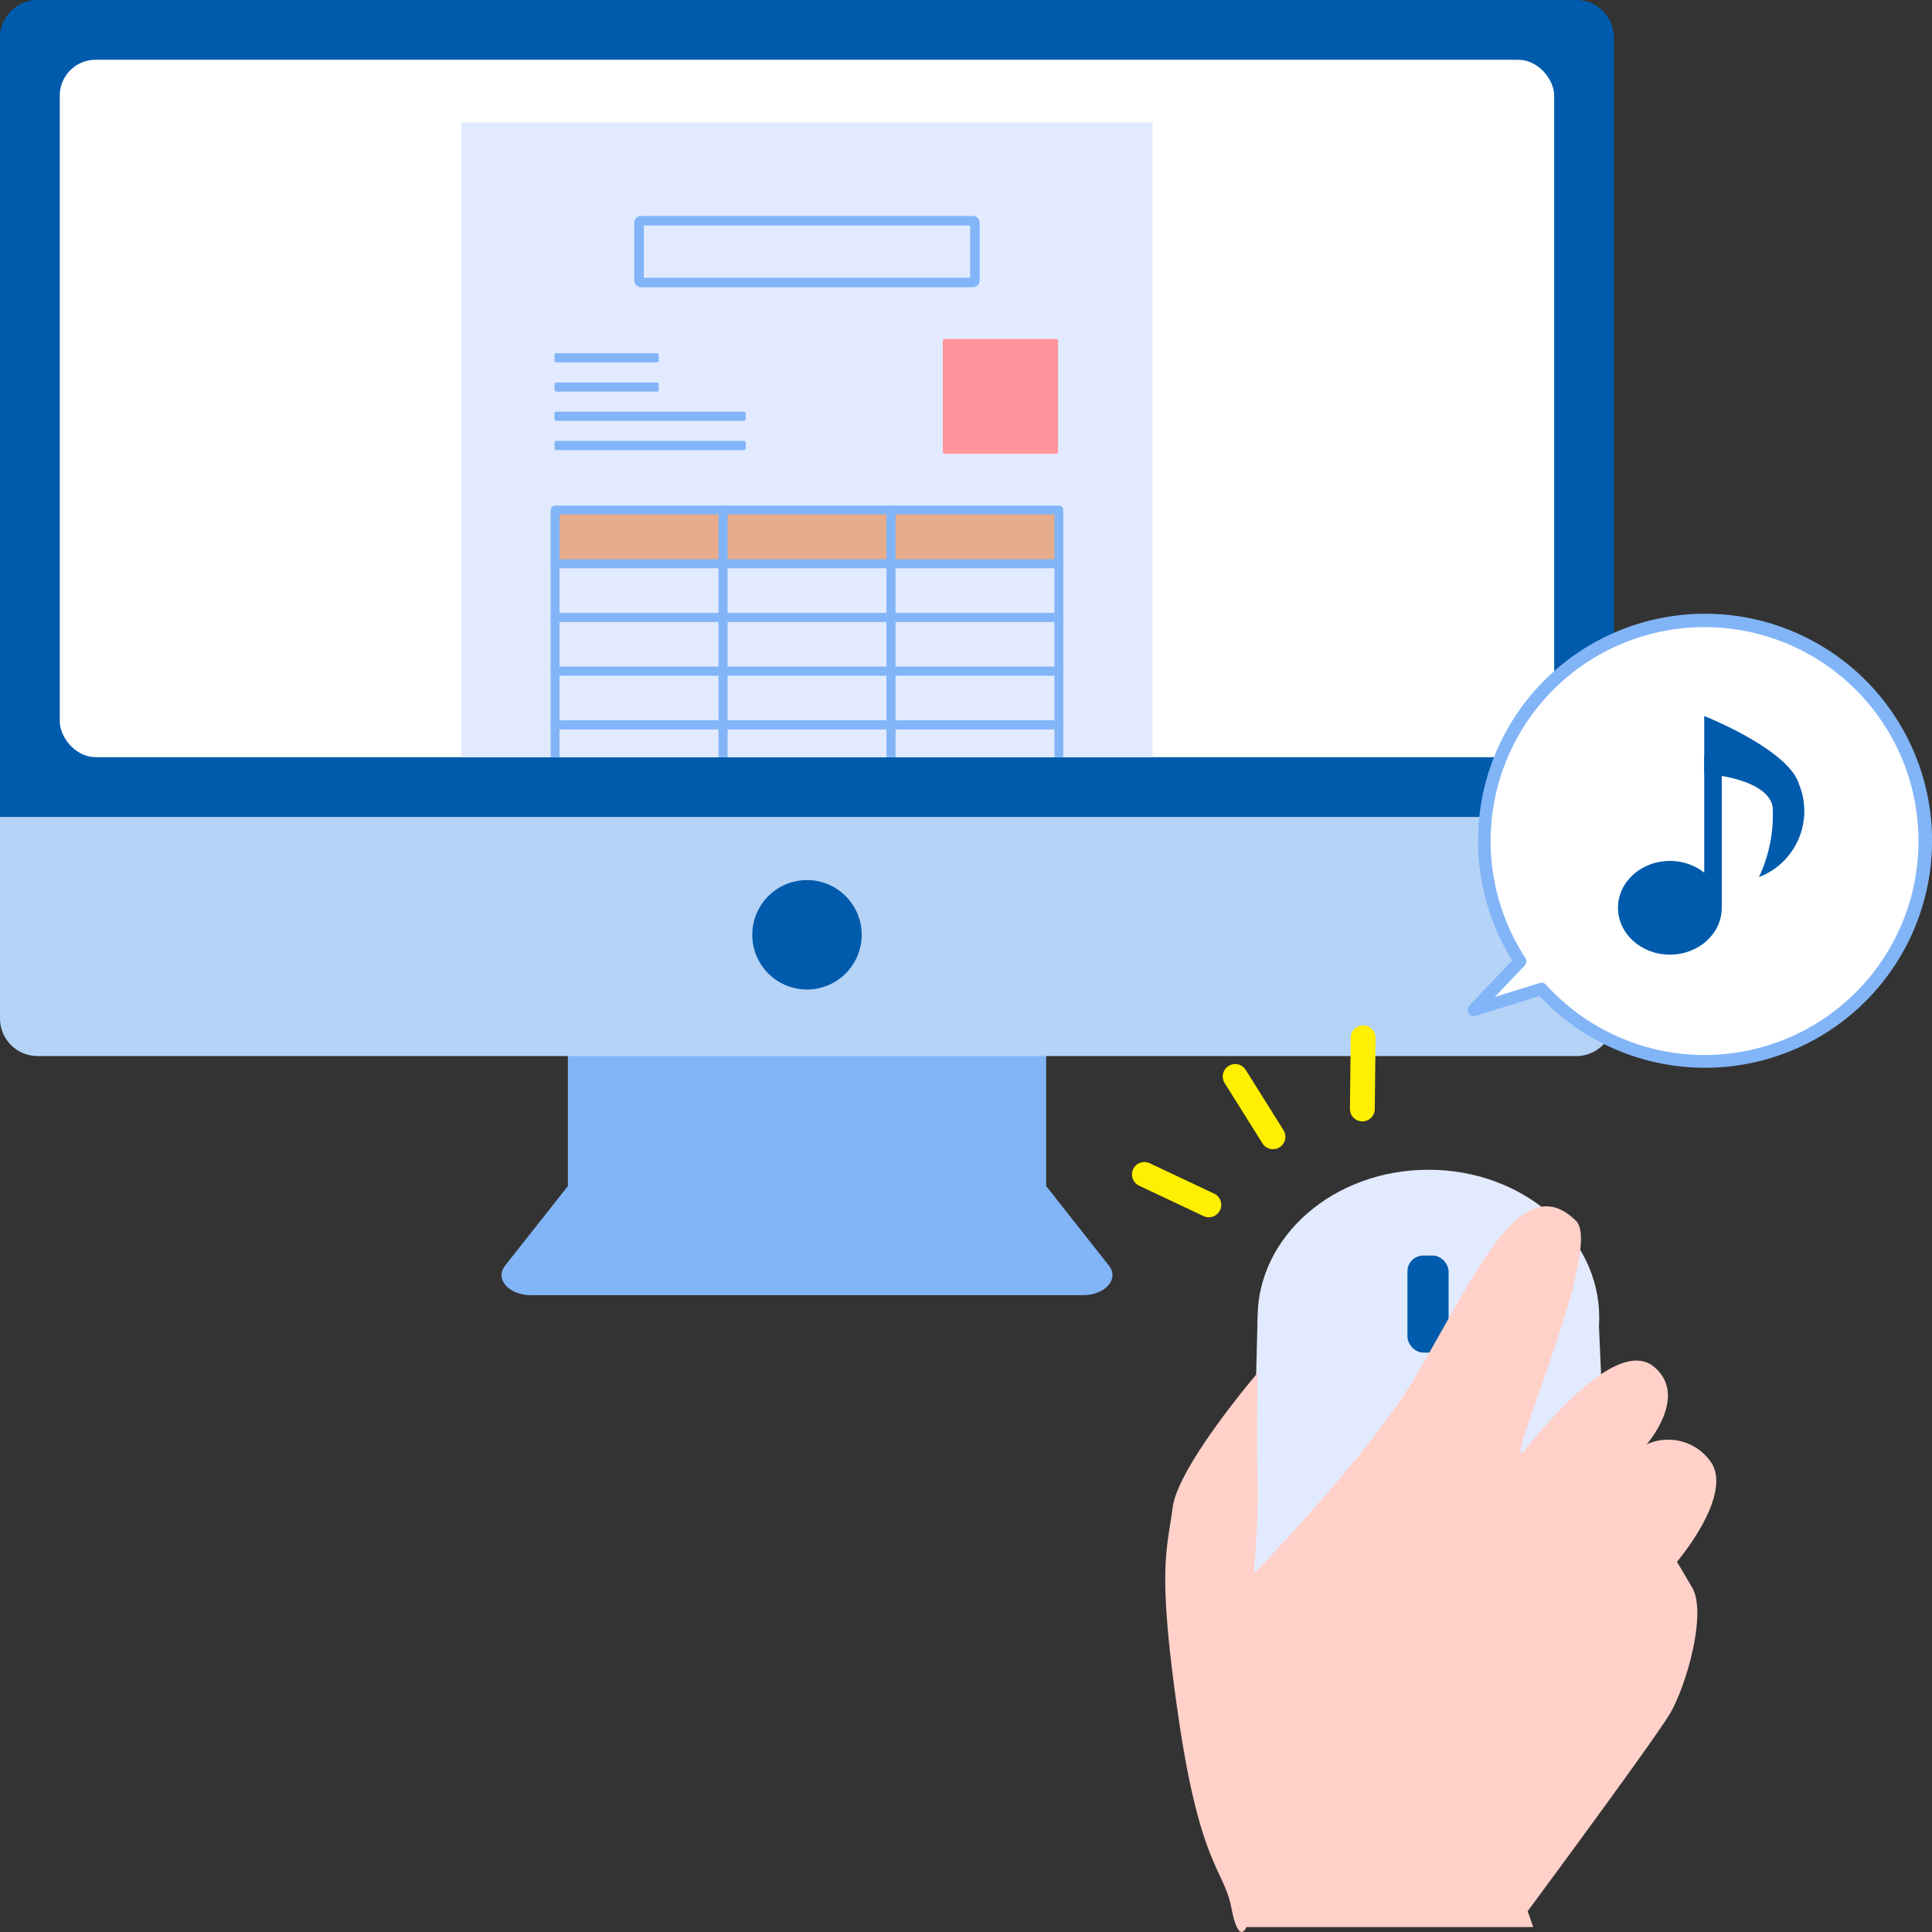<svg id="レイヤー_1" data-name="レイヤー 1" xmlns="http://www.w3.org/2000/svg" xmlns:xlink="http://www.w3.org/1999/xlink" width="100" height="100" viewBox="0 0 100 100"><rect x="0" y="0" width="100" height="100" fill="#333333" stroke="none"/><defs><style>.cls-1,.cls-10,.cls-12{fill:none;}.cls-2{fill:#82b5f7;}.cls-3{fill:#005bac;}.cls-4{fill:#b5d3f7;}.cls-5{fill:#fff;}.cls-6{clip-path:url(#clip-path);}.cls-7{fill:#e2eaff;}.cls-8{fill:#e6ac8b;}.cls-9{fill:#ff959c;}.cls-10{stroke:#82b5f7;stroke-width:0.495px;}.cls-10,.cls-12{stroke-miterlimit:10;}.cls-11{fill:#ffd1c9;}.cls-12{stroke:#ffef00;stroke-linecap:round;stroke-width:1.286px;}</style><clipPath id="clip-path"><rect class="cls-1" x="3.094" y="3.094" width="77.35" height="36.097" rx="1.851"/></clipPath></defs><path class="cls-2" d="M57.4,65.51l-3.251-4.119V53.629H29.393v7.762L26.142,65.51c-.544.69.186,1.527,1.331,1.527H56.065C57.21,67.037,57.94,66.2,57.4,65.51Z"/><path class="cls-3" d="M83.538,1.948A1.948,1.948,0,0,0,81.59,0H1.948A1.948,1.948,0,0,0,0,1.948V42.285H83.538Z"/><path class="cls-4" d="M1.948,54.661H81.59a1.949,1.949,0,0,0,1.948-1.949V42.285H0V52.712A1.949,1.949,0,0,0,1.948,54.661Z"/><rect class="cls-5" x="3.094" y="3.094" width="77.35" height="36.097" rx="1.851"/><circle class="cls-3" cx="41.769" cy="48.385" r="2.832"/><g class="cls-6"><rect class="cls-7" x="23.876" y="6.339" width="35.785" height="48.631"/><rect class="cls-8" x="28.503" y="26.439" width="26.461" height="2.551"/><path class="cls-2" d="M37.423,32.187H28.732a.228.228,0,0,1-.229-.229v-2.78a.229.229,0,0,1,.229-.229h8.691a.229.229,0,0,1,.229.229v2.78A.228.228,0,0,1,37.423,32.187Zm-8.462-.458h8.233V29.407H28.961Z"/><path class="cls-2" d="M37.423,29.407H28.732a.228.228,0,0,1-.229-.229V26.4a.229.229,0,0,1,.229-.229h8.691a.229.229,0,0,1,.229.229v2.78A.228.228,0,0,1,37.423,29.407Zm-8.462-.458h8.233V26.628H28.961Z"/><path class="cls-2" d="M46.115,32.187H37.423a.229.229,0,0,1-.229-.229v-2.78a.23.23,0,0,1,.229-.229h8.692a.23.23,0,0,1,.229.229v2.78A.229.229,0,0,1,46.115,32.187Zm-8.463-.458h8.234V29.407H37.652Z"/><path class="cls-2" d="M46.115,29.407H37.423a.229.229,0,0,1-.229-.229V26.4a.23.23,0,0,1,.229-.229h8.692a.23.23,0,0,1,.229.229v2.78A.229.229,0,0,1,46.115,29.407Zm-8.463-.458h8.234V26.628H37.652Z"/><path class="cls-2" d="M54.806,32.187H46.115a.228.228,0,0,1-.229-.229v-2.78a.229.229,0,0,1,.229-.229h8.691a.229.229,0,0,1,.229.229v2.78A.228.228,0,0,1,54.806,32.187Zm-8.462-.458h8.233V29.407H46.344Z"/><path class="cls-2" d="M54.806,29.407H46.115a.228.228,0,0,1-.229-.229V26.4a.229.229,0,0,1,.229-.229h8.691a.229.229,0,0,1,.229.229v2.78A.228.228,0,0,1,54.806,29.407Zm-8.462-.458h8.233V26.628H46.344Z"/><path class="cls-2" d="M37.423,34.968H28.732a.229.229,0,0,1-.229-.229V31.958a.229.229,0,0,1,.229-.229h8.691a.229.229,0,0,1,.229.229v2.781A.229.229,0,0,1,37.423,34.968Zm-8.462-.459h8.233V32.187H28.961Z"/><path class="cls-2" d="M46.115,34.968H37.423a.23.23,0,0,1-.229-.229V31.958a.23.23,0,0,1,.229-.229h8.692a.23.23,0,0,1,.229.229v2.781A.23.23,0,0,1,46.115,34.968Zm-8.463-.459h8.234V32.187H37.652Z"/><path class="cls-2" d="M54.806,34.968H46.115a.229.229,0,0,1-.229-.229V31.958a.229.229,0,0,1,.229-.229h8.691a.229.229,0,0,1,.229.229v2.781A.229.229,0,0,1,54.806,34.968Zm-8.462-.459h8.233V32.187H46.344Z"/><path class="cls-2" d="M37.423,37.748H28.732a.229.229,0,0,1-.229-.229v-2.78a.229.229,0,0,1,.229-.23h8.691a.229.229,0,0,1,.229.23v2.78A.229.229,0,0,1,37.423,37.748Zm-8.462-.458h8.233V34.968H28.961Z"/><path class="cls-2" d="M46.115,37.748H37.423a.23.23,0,0,1-.229-.229v-2.78a.23.23,0,0,1,.229-.23h8.692a.23.23,0,0,1,.229.23v2.78A.23.23,0,0,1,46.115,37.748Zm-8.463-.458h8.234V34.968H37.652Z"/><path class="cls-2" d="M54.806,37.748H46.115a.229.229,0,0,1-.229-.229v-2.78a.229.229,0,0,1,.229-.23h8.691a.229.229,0,0,1,.229.23v2.78A.229.229,0,0,1,54.806,37.748Zm-8.462-.458h8.233V34.968H46.344Z"/><path class="cls-2" d="M37.423,40.529H28.732a.229.229,0,0,1-.229-.23v-2.78a.229.229,0,0,1,.229-.229h8.691a.229.229,0,0,1,.229.229V40.3A.229.229,0,0,1,37.423,40.529Zm-8.462-.459h8.233V37.748H28.961Z"/><path class="cls-2" d="M46.115,40.529H37.423a.23.23,0,0,1-.229-.23v-2.78a.23.23,0,0,1,.229-.229h8.692a.23.23,0,0,1,.229.229V40.3A.23.23,0,0,1,46.115,40.529Zm-8.463-.459h8.234V37.748H37.652Z"/><path class="cls-2" d="M54.806,40.529H46.115a.229.229,0,0,1-.229-.23v-2.78a.229.229,0,0,1,.229-.229h8.691a.229.229,0,0,1,.229.229V40.3A.229.229,0,0,1,54.806,40.529Zm-8.462-.459h8.233V37.748H46.344Z"/><path class="cls-2" d="M37.423,43.309H28.732a.229.229,0,0,1-.229-.229V40.3a.229.229,0,0,1,.229-.229h8.691a.229.229,0,0,1,.229.229V43.08A.229.229,0,0,1,37.423,43.309Zm-8.462-.458h8.233V40.529H28.961Z"/><path class="cls-2" d="M46.115,43.309H37.423a.23.23,0,0,1-.229-.229V40.3a.23.23,0,0,1,.229-.229h8.692a.23.23,0,0,1,.229.229V43.08A.23.23,0,0,1,46.115,43.309Zm-8.463-.458h8.234V40.529H37.652Z"/><path class="cls-2" d="M54.806,43.309H46.115a.229.229,0,0,1-.229-.229V40.3a.229.229,0,0,1,.229-.229h8.691a.229.229,0,0,1,.229.229V43.08A.229.229,0,0,1,54.806,43.309Zm-8.462-.458h8.233V40.529H46.344Z"/><path class="cls-2" d="M37.423,46.089H28.732a.229.229,0,0,1-.229-.229V43.08a.228.228,0,0,1,.229-.229h8.691a.228.228,0,0,1,.229.229v2.78A.229.229,0,0,1,37.423,46.089Zm-8.462-.459h8.233V43.309H28.961Z"/><path class="cls-2" d="M46.115,46.089H37.423a.23.23,0,0,1-.229-.229V43.08a.229.229,0,0,1,.229-.229h8.692a.229.229,0,0,1,.229.229v2.78A.23.23,0,0,1,46.115,46.089Zm-8.463-.459h8.234V43.309H37.652Z"/><path class="cls-2" d="M54.806,46.089H46.115a.229.229,0,0,1-.229-.229V43.08a.228.228,0,0,1,.229-.229h8.691a.228.228,0,0,1,.229.229v2.78A.229.229,0,0,1,54.806,46.089Zm-8.462-.459h8.233V43.309H46.344Z"/><path class="cls-2" d="M54.806,48.869H46.115a.228.228,0,0,1-.229-.229V45.86a.229.229,0,0,1,.229-.23h8.691a.229.229,0,0,1,.229.23v2.78A.228.228,0,0,1,54.806,48.869Zm-8.462-.458h8.233V46.089H46.344Z"/><path class="cls-2" d="M54.806,51.65H46.115a.229.229,0,0,1-.229-.229V48.64a.229.229,0,0,1,.229-.229h8.691a.229.229,0,0,1,.229.229v2.781A.229.229,0,0,1,54.806,51.65Zm-8.462-.459h8.233V48.869H46.344Z"/><path class="cls-2" d="M46.115,48.869H37.423a.229.229,0,0,1-.229-.229V45.86a.23.23,0,0,1,.229-.23h8.692a.23.23,0,0,1,.229.23v2.78A.229.229,0,0,1,46.115,48.869Zm-8.462-.458h8.232V46.089H37.653Z"/><path class="cls-2" d="M46.115,51.65H37.423a.23.23,0,0,1-.229-.229V48.64a.23.23,0,0,1,.229-.229h8.692a.23.23,0,0,1,.229.229v2.781A.23.23,0,0,1,46.115,51.65Zm-8.462-.459h8.232V48.869H37.653Z"/><path class="cls-2" d="M37.423,48.869H28.732a.228.228,0,0,1-.229-.229V45.86a.229.229,0,0,1,.229-.23h8.691a.229.229,0,0,1,.229.23v2.78A.228.228,0,0,1,37.423,48.869Zm-8.462-.458h8.233V46.089H28.961Z"/><path class="cls-2" d="M37.423,51.65H28.732a.229.229,0,0,1-.229-.229V48.64a.229.229,0,0,1,.229-.229h8.691a.229.229,0,0,1,.229.229v2.781A.229.229,0,0,1,37.423,51.65Zm-8.462-.459h8.233V48.869H28.961Z"/><rect class="cls-9" x="48.798" y="17.545" width="5.967" height="5.941" rx="0.095"/><rect class="cls-2" x="28.701" y="18.279" width="5.395" height="0.476" rx="0.094"/><rect class="cls-2" x="28.701" y="19.794" width="5.395" height="0.476" rx="0.094"/><rect class="cls-2" x="28.701" y="21.308" width="9.897" height="0.476" rx="0.094"/><rect class="cls-10" x="33.077" y="11.425" width="17.383" height="3.195" rx="0.094"/><rect class="cls-2" x="28.701" y="22.822" width="9.897" height="0.476" rx="0.094"/></g><path class="cls-5" d="M89.728,32.229a11.4,11.4,0,0,0-11.05,17.527l-2.393,2.517,3.5-1.086a11.413,11.413,0,1,0,9.947-18.958Z"/><path class="cls-2" d="M86.735,55.169a11.747,11.747,0,0,1-7.053-3.614l-3.3,1.026a.324.324,0,0,1-.331-.531l2.22-2.334a11.75,11.75,0,1,1,8.465,5.453Zm-6.912-4.3a.317.317,0,0,1,.2.1,11.073,11.073,0,1,0-1.072-1.39.321.321,0,0,1-.036.4L77.374,51.6l2.311-.717A.326.326,0,0,1,79.823,50.867Z"/><ellipse class="cls-3" cx="86.433" cy="46.987" rx="2.686" ry="2.426"/><rect class="cls-3" x="88.21" y="39.174" width="0.909" height="7.814"/><path class="cls-3" d="M91.043,45.4a7.546,7.546,0,0,0,.708-3.635c-.275-1.532-3.541-1.716-3.541-1.716V37.06s4.353,1.72,4.9,3.518A3.66,3.66,0,0,1,91.043,45.4Z"/><ellipse class="cls-7" cx="73.935" cy="68.208" rx="8.842" ry="7.662"/><polygon class="cls-7" points="65.093 68.208 82.742 68.208 83.453 84.209 64.681 84.485 65.093 68.208"/><rect class="cls-3" x="72.848" y="64.986" width="2.132" height="5.024" rx="0.823"/><path class="cls-11" d="M65.093,71.065s-4.125,4.807-4.4,6.982-.823,3.083.3,10.81,2.367,7.913,2.746,9.9.775.987.775.987H79.361l-.289-.821S85.6,90.107,86.435,88.7s1.933-5.2,1.148-6.534L86.8,80.836s3.091-3.616,1.652-5.3a2.685,2.685,0,0,0-3.222-.776s2.19-2.494.393-4.005-5.3,2.563-6.7,4.292S83.042,64.661,81.582,63.2c-2.877-2.873-5.285,2.957-8.4,8.187C70.857,75.3,64.9,81.455,64.9,81.455s.268-3.246.2-4.765S65.093,71.065,65.093,71.065Z"/><line class="cls-12" x1="63.932" y1="55.717" x2="65.889" y2="58.839"/><line class="cls-12" x1="70.556" y1="53.717" x2="70.515" y2="57.4"/><line class="cls-12" x1="59.233" y1="60.789" x2="62.569" y2="62.363"/></svg>